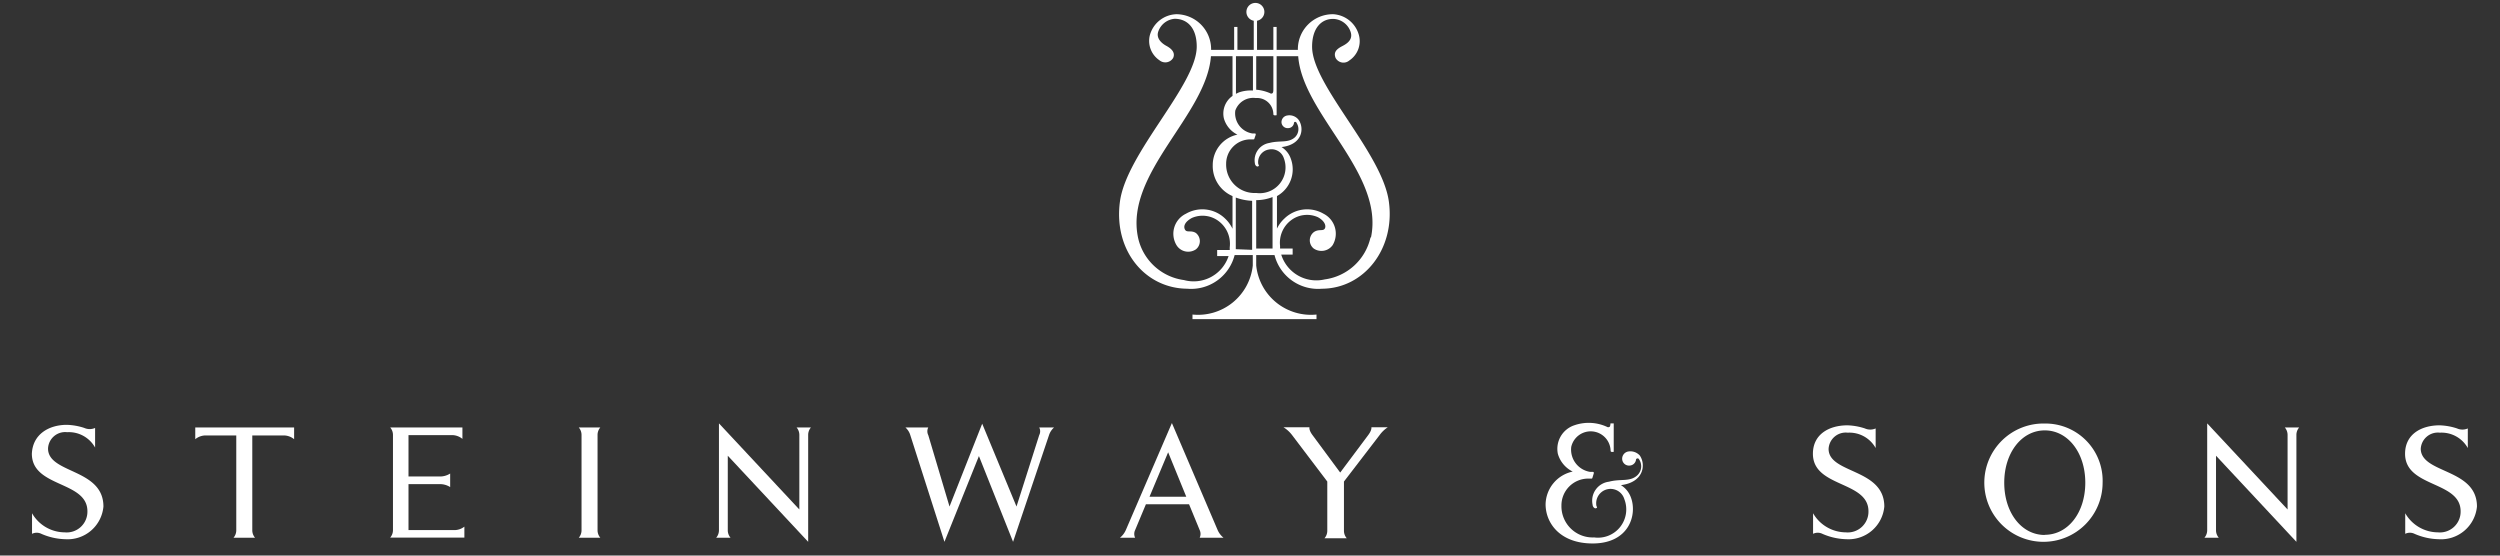<svg xmlns="http://www.w3.org/2000/svg" viewBox="0 0 153 34"><rect x="0" y="0" width="153" height="34" fill="#333333" stroke="none"/><defs><style>.cls-1,.cls-2{fill:#fff;}.cls-1{fill-rule:evenodd;}</style></defs><title>Steinway Logo_153x34</title><g id="LOGO"><path class="cls-1" d="M25,29.16h1.87a1.15,1.15,0,0,0,.68-.18v.83a1.15,1.15,0,0,0-.68-.18H25v2.81h2.74a1,1,0,0,0,.68-.21v.67H23.88a.7.7,0,0,0,.17-.47V26.63a.7.7,0,0,0-.17-.47h4.42v.7a1,1,0,0,0-.68-.23H25Z"/><path class="cls-1" d="M48.92,26.63a.7.7,0,0,0-.17-.47h.88a.7.7,0,0,0-.17.47v6.53l-4.92-5.27v4.55a.7.7,0,0,0,.17.47h-.88a.7.7,0,0,0,.17-.47V25.91l4.92,5.27Z"/><path class="cls-1" d="M6.33,31A2.2,2.2,0,0,1,4,33a3.88,3.88,0,0,1-1.47-.33.64.64,0,0,0-.57,0V31.41a2.32,2.32,0,0,0,2,1.17,1.27,1.27,0,0,0,1.39-1.29c0-1.87-3.4-1.44-3.4-3.52C2,26.57,3,26,4.09,26a3.75,3.75,0,0,1,1.07.19.81.81,0,0,0,.66,0v1.2a1.84,1.84,0,0,0-1.71-.94,1.05,1.05,0,0,0-1.17,1C2.94,29,6.33,28.66,6.33,31Z"/><path class="cls-1" d="M84.43,26.63l-2.18,2.84v3a.7.7,0,0,0,.17.47H81.06a.7.7,0,0,0,.17-.47v-3l-2.16-2.85a1.91,1.91,0,0,0-.52-.47h1.59s-.05.16.18.47l1.7,2.3,1.72-2.3c.23-.31.19-.47.19-.47h1A1.91,1.91,0,0,0,84.43,26.63Z"/><path class="cls-1" d="M115.32,31A2.2,2.2,0,0,1,113,33a3.88,3.88,0,0,1-1.47-.33.64.64,0,0,0-.57,0V31.41a2.33,2.33,0,0,0,2,1.17,1.27,1.27,0,0,0,1.39-1.29c0-1.87-3.4-1.44-3.4-3.52,0-1.2,1-1.74,2.11-1.74a3.74,3.74,0,0,1,1.07.19.81.81,0,0,0,.66,0v1.2a1.84,1.84,0,0,0-1.71-.94,1.05,1.05,0,0,0-1.17,1C111.92,29,115.32,28.66,115.32,31Z"/><path class="cls-1" d="M140,26.63a.7.7,0,0,0-.17-.47h.88a.7.7,0,0,0-.17.47v6.53l-4.92-5.27v4.55a.7.7,0,0,0,.17.47h-.88a.7.7,0,0,0,.17-.47V25.91L140,31.18Z"/><path class="cls-1" d="M151.59,31a2.21,2.21,0,0,1-2.35,2,3.88,3.88,0,0,1-1.47-.33.64.64,0,0,0-.57,0V31.41a2.32,2.32,0,0,0,2,1.17,1.27,1.27,0,0,0,1.39-1.29c0-1.87-3.4-1.44-3.4-3.52,0-1.2,1-1.74,2.11-1.74a3.73,3.73,0,0,1,1.07.19.81.81,0,0,0,.66,0v1.2a1.84,1.84,0,0,0-1.71-.94,1.05,1.05,0,0,0-1.17,1C148.19,29,151.59,28.66,151.59,31Z"/><path class="cls-2" d="M74.88,32.91a1.25,1.25,0,0,1-.36-.47l-2.8-6.55L68.9,32.44a1.25,1.25,0,0,1-.36.47h.93a.54.54,0,0,1,0-.47l.66-1.58h2.64l.65,1.58a.55.55,0,0,1,0,.47ZM70.35,30.4l1.14-2.72L72.6,30.4Z"/><path class="cls-1" d="M59.91,27.91,57.8,33.16l-2.09-6.53a1,1,0,0,0-.3-.47h1.4a.52.52,0,0,0,0,.47L58.11,31l2-5.07L62.21,31l1.39-4.37a.51.51,0,0,0,0-.47h.91a1.06,1.06,0,0,0-.31.47L62,33.16Z"/><path class="cls-1" d="M36.57,32.44a.7.7,0,0,0,.17.47H35.42a.7.7,0,0,0,.17-.47V26.63a.7.7,0,0,0-.17-.47h1.32a.7.7,0,0,0-.17.47Z"/><path class="cls-1" d="M18,26.16v.72a1,1,0,0,0-.68-.23H15.44v5.79a.7.7,0,0,0,.17.47H14.29a.7.7,0,0,0,.17-.47V26.65H12.63a1,1,0,0,0-.68.23v-.72Z"/><path class="cls-2" d="M125.14,25.92a3.62,3.62,0,1,0,3.54,3.62A3.5,3.5,0,0,0,125.14,25.92Zm0,6.82c-1.42,0-2.48-1.36-2.48-3.2s1.07-3.2,2.48-3.2,2.48,1.36,2.48,3.2S126.56,32.73,125.14,32.73Z"/><path class="cls-2" d="M99.66,27.63a.45.45,0,0,0-.38.5.42.42,0,0,0,.48.36.41.41,0,0,0,.36-.33.1.1,0,0,1,.19-.05.76.76,0,0,1-.13,1c-.45.39-1,.18-1.71.37a1.17,1.17,0,0,0-1,1.42c0,.1.11.25.22.2s0-.08,0-.22a.88.88,0,0,1,1.72-.33,1.73,1.73,0,0,1-1.85,2.34,1.91,1.91,0,0,1-2-1.95,1.64,1.64,0,0,1,1.65-1.65h.15c.08,0,.08,0,.1-.06l.08-.26c0-.07,0-.09-.06-.09l-.16,0a1.38,1.38,0,0,1-1.16-1.53,1.22,1.22,0,0,1,2.41.25s0,.06.1.06.09,0,.09-.06V25.91s0,0-.1,0-.1,0-.1,0,0,.16-.05.21a.15.15,0,0,1-.17,0,2.68,2.68,0,0,0-2-.09,1.52,1.52,0,0,0-1,1.74,1.74,1.74,0,0,0,.91,1.09,2.09,2.09,0,0,0-1.66,2c0,1.15.88,2.4,2.88,2.4,2.24,0,2.74-1.77,2.34-2.82a1.47,1.47,0,0,0-.61-.75c1.41-.17,1.54-1.27,1.15-1.82A.78.78,0,0,0,99.66,27.63Z"/><path class="cls-2" d="M85,12.35c-.4-3-4.7-7.13-4.7-9.49,0-1.17.6-1.74,1.35-1.7a1.16,1.16,0,0,1,1,.77c.16.44-.13.7-.48.88s-.58.37-.43.74a.55.55,0,0,0,.84.15,1.42,1.42,0,0,0,.6-1.49A1.73,1.73,0,0,0,81.59.87a2.14,2.14,0,0,0-2.16,2.18H78.13V1.65h-.2V3.05h-1V1.27a.55.55,0,1,0-.2,0V3.05h-1V1.65h-.2V3.05H74.12A2.14,2.14,0,0,0,72,.87a1.74,1.74,0,0,0-1.64,1.33,1.43,1.43,0,0,0,.6,1.49.56.56,0,0,0,.84-.15c.16-.37-.19-.61-.43-.74s-.64-.44-.48-.88a1.16,1.16,0,0,1,1-.77c.75,0,1.35.53,1.35,1.7,0,2.36-4.3,6.5-4.7,9.49s1.54,5.31,4.12,5.33a2.75,2.75,0,0,0,2.9-2.06h1.11v.64a3.37,3.37,0,0,1-3.69,3v.28h7.59v-.28a3.37,3.37,0,0,1-3.69-3v-.64H78a2.75,2.75,0,0,0,2.9,2.06C83.47,17.66,85.39,15.24,85,12.35ZM77.93,3.44v2c0,.11,0,.21-.05.26a.13.13,0,0,1-.16,0,2.72,2.72,0,0,0-.84-.21V3.44Zm-1.25,0v2.1a2.22,2.22,0,0,0-.87.12l-.17.08V3.44Zm-4.22,13.7a3.33,3.33,0,0,1-2.81-2.59c-.84-3.94,4.19-7.5,4.46-11.11h1.32V5.87a1.32,1.32,0,0,0-.53,1.37,1.59,1.59,0,0,0,.83,1,1.9,1.9,0,0,0-1.51,1.86A2,2,0,0,0,75.43,12v2a2.11,2.11,0,0,0-.46-.63,2,2,0,0,0-2.39-.29A1.36,1.36,0,0,0,72,15a.84.84,0,0,0,1.19.26.64.64,0,0,0,0-1c-.29-.19-.56,0-.67-.21s0-.48.42-.71a1.63,1.63,0,0,1,1.65.2,1.73,1.73,0,0,1,.67,1.59c0,.06,0,.12,0,.17h-.77v.37h.7A2.25,2.25,0,0,1,72.46,17.14Zm3.17-1.89V12.09a3.29,3.29,0,0,0,1,.2v3Zm1.25-3a2.8,2.8,0,0,0,1-.19v2.82s0,.09,0,.14v.19h-1Zm7,2.26a3.33,3.33,0,0,1-2.81,2.59,2.25,2.25,0,0,1-2.66-1.52h.7v-.37h-.77c0-.06,0-.12,0-.17A1.72,1.72,0,0,1,79,13.49a1.62,1.62,0,0,1,1.65-.2c.43.23.53.55.42.71s-.38,0-.67.21a.64.64,0,0,0,0,1A.84.84,0,0,0,81.56,15,1.37,1.37,0,0,0,81,13.08a2,2,0,0,0-2.39.29,2.08,2.08,0,0,0-.46.62V12A1.87,1.87,0,0,0,79,9.72,1.36,1.36,0,0,0,78.43,9c1.29-.15,1.4-1.15,1.05-1.66a.71.71,0,0,0-.71-.27.41.41,0,0,0-.34.45.38.38,0,0,0,.43.32.36.36,0,0,0,.33-.3c0-.1.13-.12.17,0a.69.69,0,0,1-.12.87c-.41.36-.92.17-1.56.34A1.07,1.07,0,0,0,76.8,10c0,.09.1.23.2.18s0-.08,0-.2a.78.78,0,0,1,.66-.83.79.79,0,0,1,.91.53,1.58,1.58,0,0,1-1.69,2.13,1.74,1.74,0,0,1-1.84-1.78,1.49,1.49,0,0,1,1.5-1.5h.14c.07,0,.08,0,.09-.05l.08-.23c0-.06,0-.08-.05-.08l-.14,0a1.25,1.25,0,0,1-1.06-1.4A1.16,1.16,0,0,1,76.85,6,1,1,0,0,1,77.93,7s0,.06.1.06.1,0,.1-.06V3.44h1.32C79.71,7,84.75,10.61,83.9,14.55Z"/></g></svg>